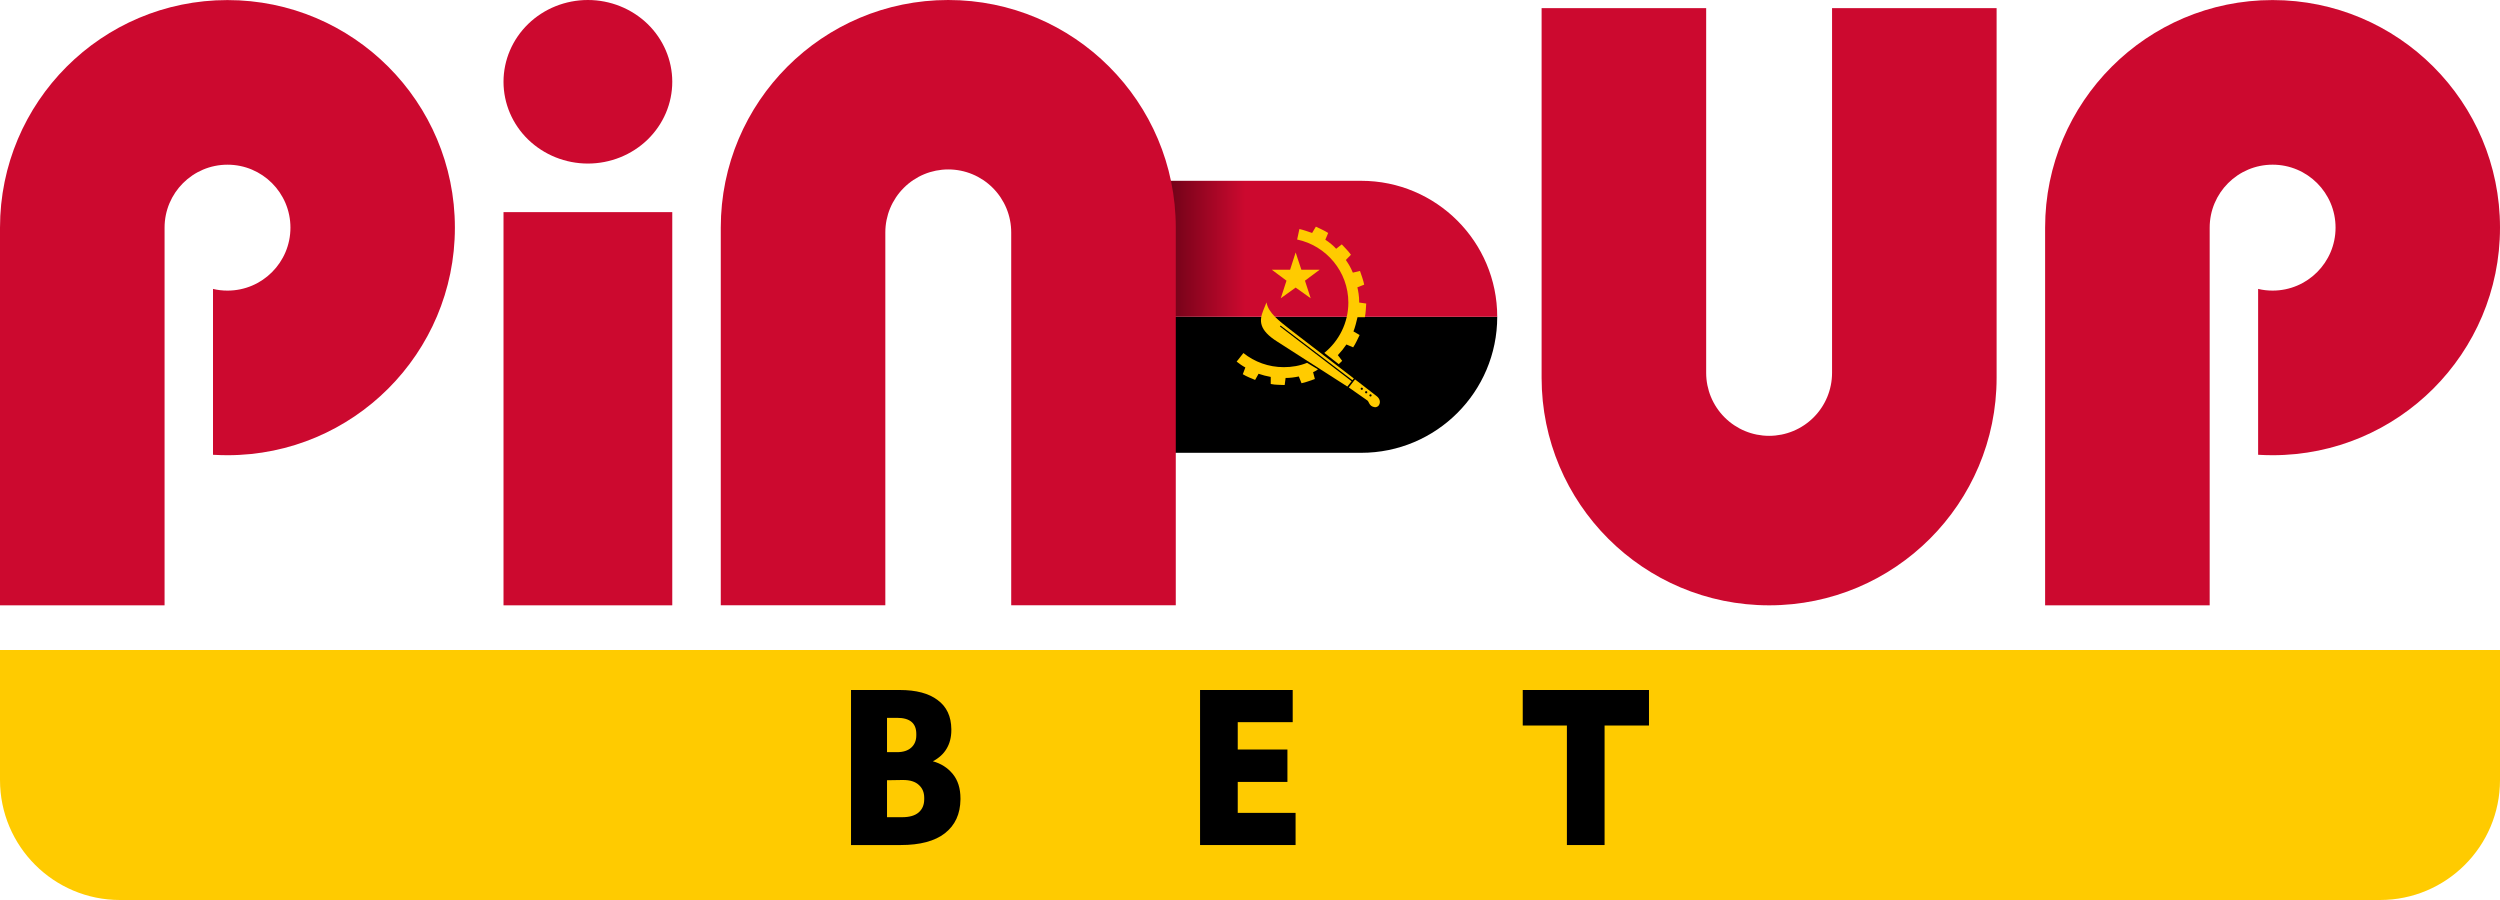<?xml version="1.0" encoding="UTF-8"?>
<svg xmlns="http://www.w3.org/2000/svg" width="250" height="90" viewBox="0 0 250 90" fill="none">
  <g clip-path="url(#clip0_56_288)">
    <path d="M0 65H250V78C250 84.627 244.627 90 238 90H12C5.373 90 0 84.627 0 78V65Z" fill="#FFCB00"></path>
    <path d="M164.898 72.552H160.458V84.504H156.69V72.552H152.274V69H164.898V72.552Z" fill="black"></path>
    <path d="M129.558 81.288V84.504H120.006V69H129.27V72.216H123.774V74.952H128.742V78.192H123.774V81.288H129.558Z" fill="black"></path>
    <path d="M93.286 76.128C94.102 76.352 94.766 76.776 95.278 77.4C95.79 78.024 96.046 78.84 96.046 79.848C96.046 79.88 96.046 79.912 96.046 79.944C96.03 81.4 95.51 82.528 94.486 83.328C93.478 84.112 92.006 84.504 90.07 84.504H85.102V69H89.974C91.622 69 92.886 69.336 93.766 70.008C94.662 70.664 95.118 71.632 95.134 72.912C95.134 72.944 95.134 72.976 95.134 73.008C95.134 73.728 94.974 74.352 94.654 74.88C94.35 75.392 93.894 75.808 93.286 76.128ZM88.702 75.216H89.71C90.318 75.216 90.79 75.064 91.126 74.76C91.462 74.456 91.63 74.048 91.63 73.536V73.392C91.63 72.32 90.99 71.784 89.71 71.784H88.702V75.216ZM90.214 81.72C90.95 81.72 91.502 81.56 91.87 81.24C92.238 80.92 92.422 80.48 92.422 79.92V79.776C92.422 79.248 92.246 78.824 91.894 78.504C91.542 78.168 91.014 78 90.31 78C90.278 78 90.246 78 90.214 78L88.702 78.024V81.72H90.214Z" fill="black"></path>
    <path d="M109.423 31.681H149.723C149.723 39.187 143.629 45.281 136.123 45.281H109.423V31.681Z" fill="black"></path>
    <path d="M109.423 18.081H136.123C143.629 18.081 149.723 24.175 149.723 31.681H109.423V18.081Z" fill="url(#paint0_linear_56_288)"></path>
    <path fill-rule="evenodd" clip-rule="evenodd" d="M127.178 26.971H129.01L129.565 25.244L130.136 26.971H131.968L130.496 28.067L131.067 29.824L129.565 28.758L128.079 29.824L128.649 28.068L127.178 26.971V26.971Z" fill="#FFCB00"></path>
    <path fill-rule="evenodd" clip-rule="evenodd" d="M133.875 36.416L132.433 35.29C133.89 34.104 134.836 32.287 134.836 30.259C134.836 27.166 132.629 24.568 129.715 23.952L129.94 22.901C130.346 22.991 130.821 23.162 131.212 23.297L131.587 22.666C131.992 22.861 132.443 23.056 132.818 23.297L132.533 23.973C132.909 24.213 133.362 24.585 133.614 24.878L134.178 24.438C134.479 24.768 134.839 25.113 135.094 25.474L134.584 25.999C134.913 26.483 135.041 26.706 135.284 27.264L136 27.096C136.136 27.516 136.341 28.031 136.416 28.466L135.738 28.733C135.819 29.071 135.924 29.662 135.917 30.159C135.916 30.189 135.914 30.223 135.914 30.253L136.622 30.354C136.592 30.79 136.577 31.285 136.487 31.721H135.752C135.647 32.171 135.511 32.722 135.346 33.142L135.962 33.502C135.767 33.892 135.572 34.358 135.316 34.734L134.641 34.449C134.385 34.824 134.1 35.184 133.785 35.515L134.22 36.085C134.1 36.19 133.995 36.295 133.875 36.416M130.707 36.281L131.795 36.937C131.694 37.03 131.39 37.187 131.309 37.219L131.487 37.902C131.067 38.038 130.616 38.233 130.151 38.323L129.881 37.647C129.446 37.737 129.01 37.797 128.56 37.797L128.469 38.503C128.049 38.473 127.538 38.503 127.073 38.398V37.692C126.652 37.617 126.247 37.512 125.857 37.377L125.511 37.993C125.151 37.842 124.67 37.662 124.28 37.422L124.535 36.746C124.22 36.581 123.934 36.371 123.664 36.16L124.34 35.304C125.452 36.19 126.848 36.716 128.38 36.716C129.191 36.716 129.986 36.581 130.707 36.281" fill="#FFCB00"></path>
    <path fill-rule="evenodd" clip-rule="evenodd" d="M135.244 38.021L128.058 32.552L127.992 32.646L135.16 38.124L134.735 38.657L127.747 34.175C125.855 32.988 125.93 32.058 126.321 31.051L126.651 30.24C126.832 31.291 127.912 32.087 129.039 32.973L135.384 37.848L135.244 38.021ZM137.048 39.651C136.987 39.651 136.937 39.601 136.937 39.54C136.937 39.478 136.987 39.428 137.048 39.428C137.11 39.428 137.16 39.478 137.16 39.539C137.16 39.601 137.11 39.651 137.048 39.651ZM136.619 39.336C136.557 39.336 136.507 39.286 136.507 39.224C136.507 39.163 136.557 39.112 136.618 39.112C136.68 39.112 136.73 39.162 136.73 39.224C136.73 39.285 136.68 39.336 136.619 39.336ZM136.179 38.986C136.118 38.986 136.067 38.936 136.067 38.874C136.069 38.813 136.121 38.764 136.182 38.766C136.241 38.768 136.289 38.815 136.291 38.874C136.291 38.936 136.241 38.986 136.179 38.986ZM137.657 39.606L135.504 37.938L134.878 38.744L136.749 40.056C136.899 40.161 136.914 40.642 137.469 40.717C137.695 40.747 137.845 40.581 137.845 40.581C138.087 40.287 138.021 39.881 137.657 39.606Z" fill="#FFCB00"></path>
    <path d="M67.227 8.178C67.227 10.347 66.339 12.423 64.758 13.961C63.176 15.493 61.026 16.356 58.789 16.356C56.551 16.356 54.408 15.493 52.82 13.961C51.239 12.429 50.351 10.347 50.351 8.178C50.351 6.008 51.239 3.933 52.82 2.395C54.401 0.863 56.545 0 58.789 0C61.026 0 63.17 0.863 64.758 2.395C66.333 3.926 67.227 6.008 67.227 8.178Z" fill="#CC092F"></path>
    <path d="M67.227 21.213H50.351V60.533H67.227V21.213Z" fill="#CC092F"></path>
    <path d="M22.744 45.522C35.307 45.522 45.489 35.331 45.489 22.765C45.489 10.198 35.307 0.007 22.744 0.007C10.181 0.007 0 10.198 0 22.765V60.534H16.457V22.802C16.457 22.79 16.457 22.777 16.457 22.765C16.457 19.288 19.276 16.469 22.751 16.469C26.226 16.469 29.044 19.288 29.044 22.765C29.044 26.241 26.226 29.061 22.751 29.061C22.251 29.061 21.763 29.004 21.3 28.892V45.479C21.769 45.504 22.257 45.522 22.744 45.522Z" fill="#CC092F"></path>
    <path d="M227.256 45.522C239.819 45.522 250 35.331 250 22.764C250 10.197 239.819 0.006 227.256 0.006C214.693 0.006 204.511 10.197 204.511 22.764V60.533H220.968V22.764C220.968 19.288 223.787 16.468 227.262 16.468C230.737 16.468 233.556 19.288 233.556 22.764C233.556 26.24 230.737 29.06 227.262 29.06C226.762 29.06 226.274 29.004 225.812 28.891V45.478C226.287 45.503 226.768 45.522 227.256 45.522Z" fill="#CC092F"></path>
    <path d="M117.578 22.758V60.527H101.121V23.239C101.121 21.57 100.459 19.969 99.277 18.788C98.096 17.606 96.496 16.943 94.827 16.943C93.159 16.943 91.558 17.606 90.377 18.788C89.196 19.969 88.533 21.57 88.533 23.239C88.533 23.258 88.533 23.27 88.533 23.289V60.527H72.077V22.758C72.077 10.191 82.258 0 94.821 0C107.39 0 117.578 10.191 117.578 22.758Z" fill="#CC092F"></path>
    <path d="M154.16 37.776V0.813H170.617V37.207C170.617 37.232 170.617 37.263 170.617 37.288C170.617 38.957 171.279 40.558 172.461 41.739C173.642 42.921 175.242 43.584 176.911 43.584C178.579 43.584 180.179 42.921 181.361 41.739C182.542 40.558 183.205 38.957 183.205 37.288V0.813H199.661V37.776C199.661 50.343 189.473 60.533 176.917 60.533C164.342 60.533 154.16 50.343 154.16 37.776Z" fill="#CC092F"></path>
  </g>
  <defs>
    <linearGradient id="paint0_linear_56_288" x1="109.423" y1="24.881" x2="149.723" y2="24.881" gradientUnits="userSpaceOnUse">
      <stop offset="0.12" stop-color="#510010"></stop>
      <stop offset="0.375" stop-color="#CC092F"></stop>
    </linearGradient>
    <clipPath id="clip0_56_288">
      <rect width="250" height="90" fill="white"></rect>
    </clipPath>
  </defs>
</svg>
